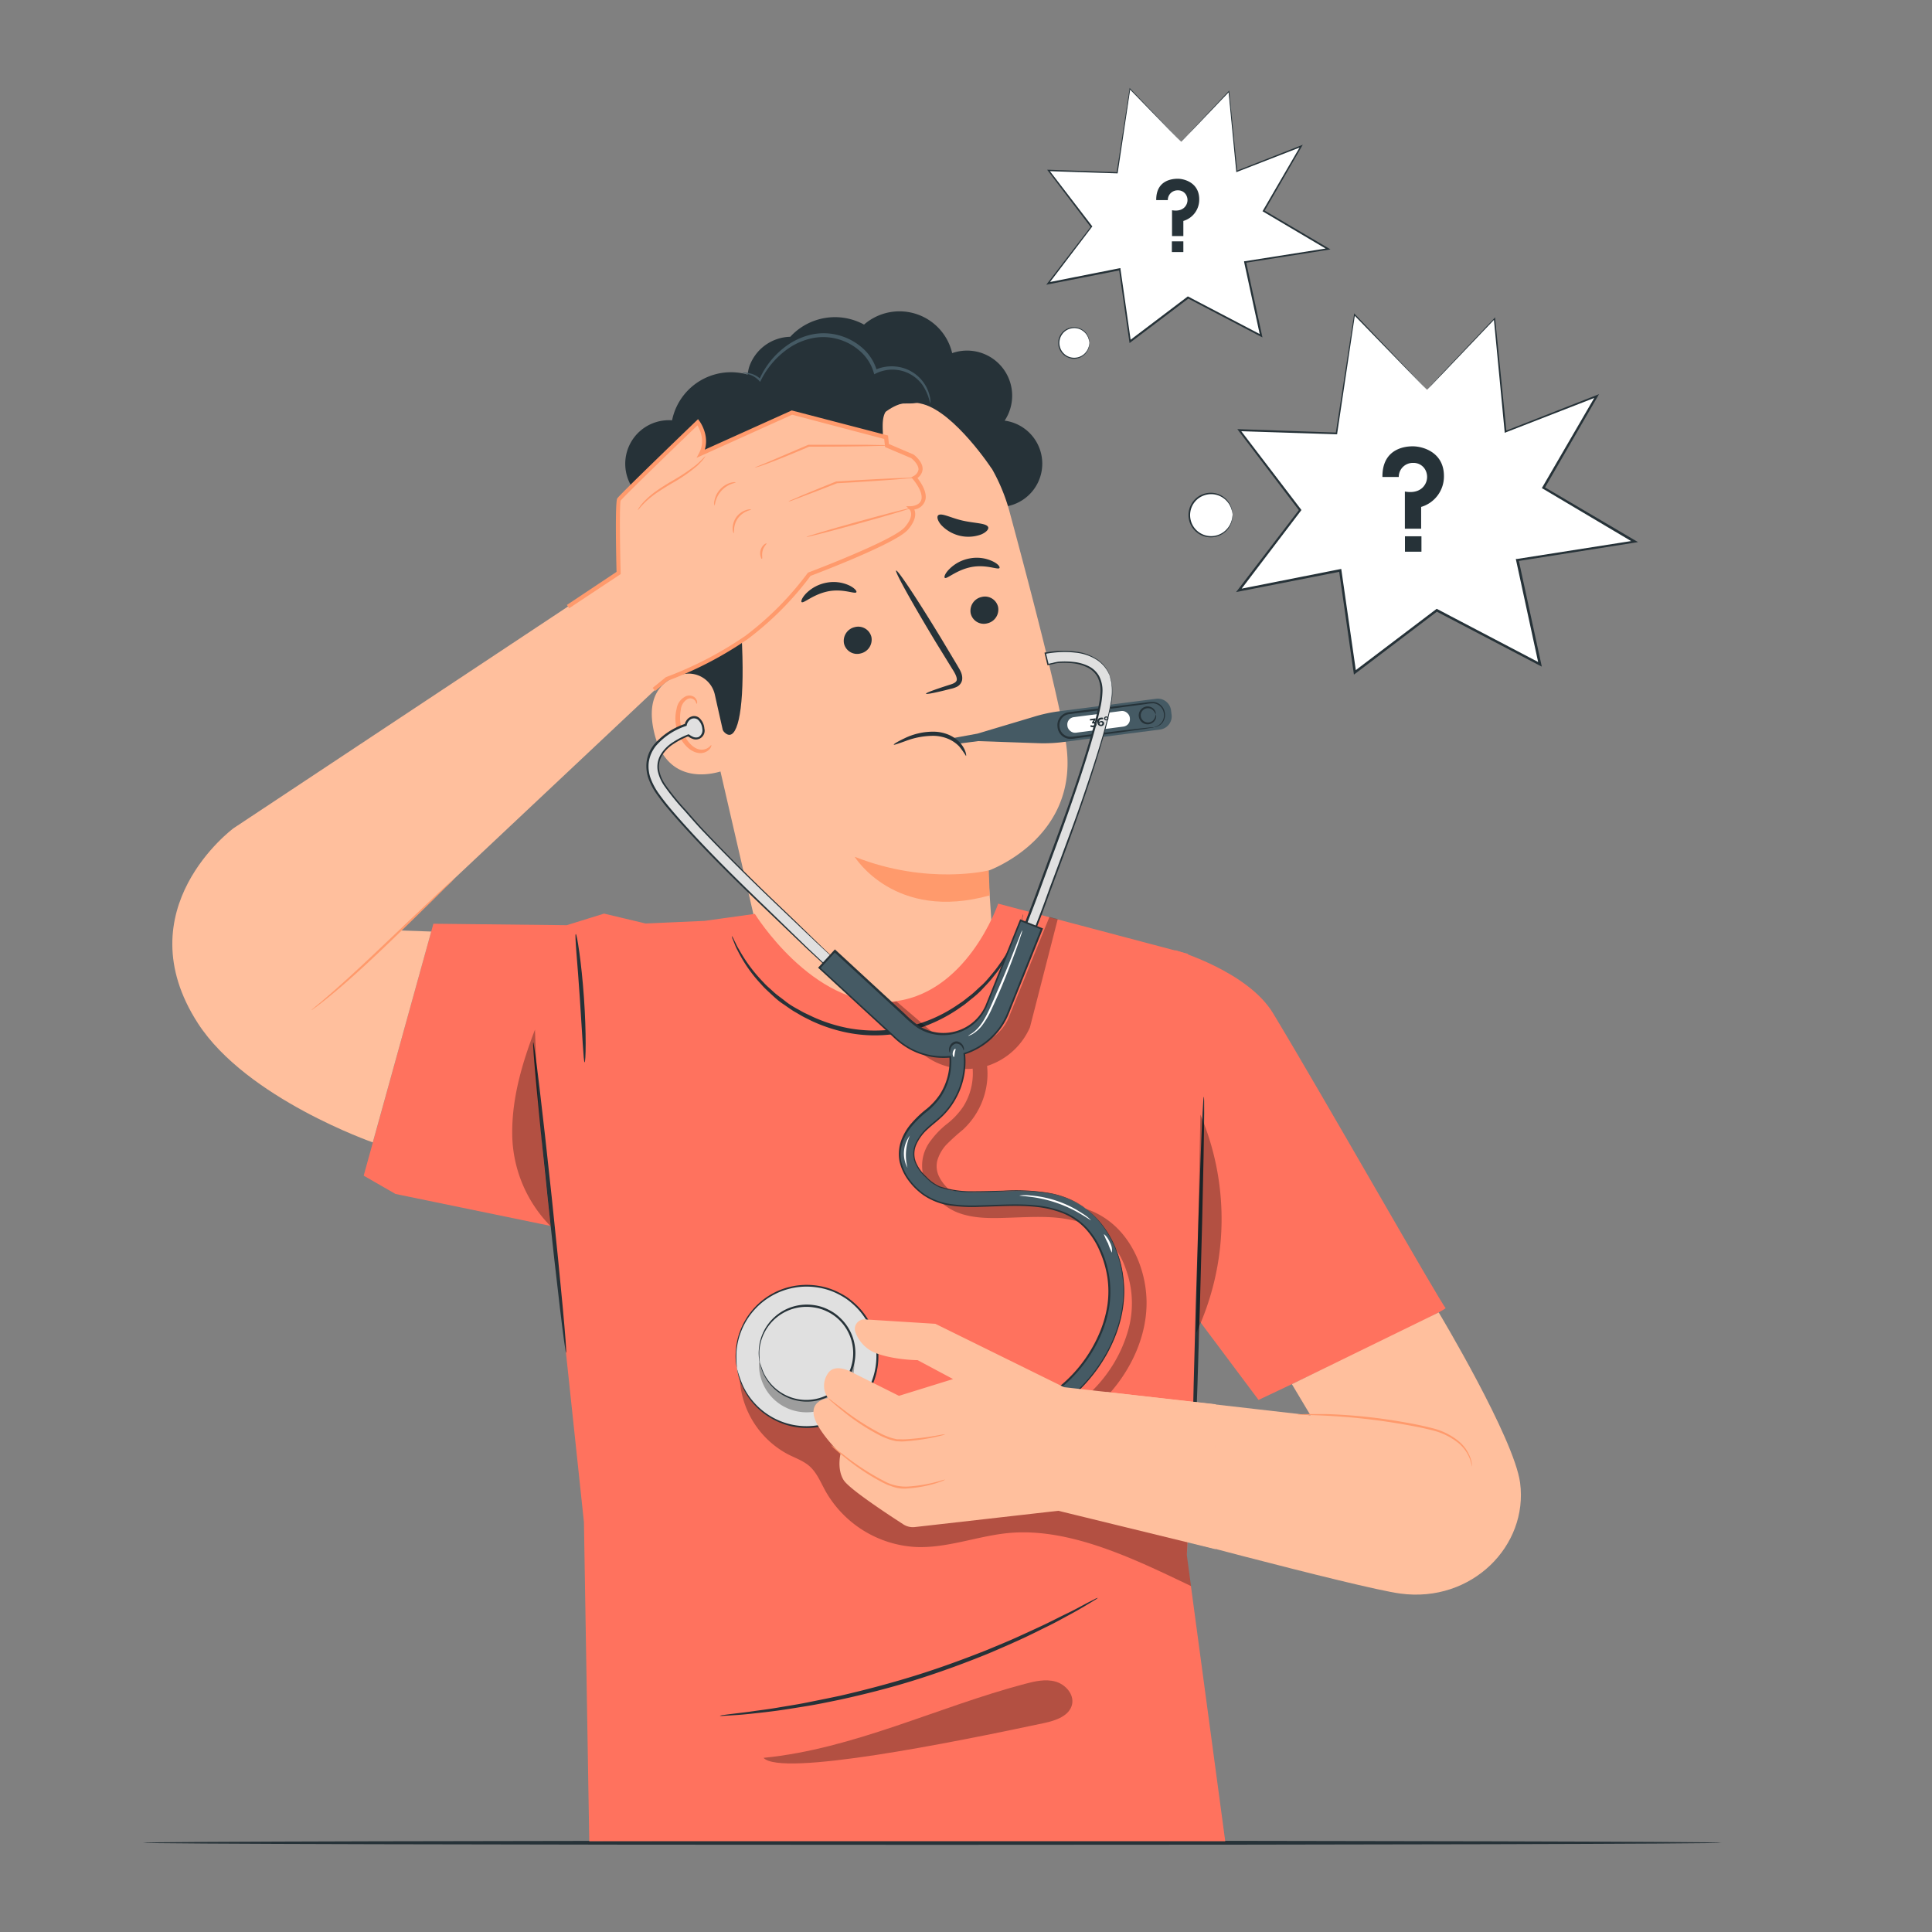 <svg xmlns="http://www.w3.org/2000/svg" viewBox="0 0 500 500"><rect x="0" y="0" width="500" height="500" fill="#808080" stroke="none"/><g id="freepik--Table--inject-5"><path d="M445.51,476.9c0,.3-91.47.54-204.27.54S37,477.2,37,476.9s91.44-.53,204.28-.53S445.51,476.61,445.51,476.9Z" style="fill:#263238"></path></g><g id="freepik--speech-bubbles--inject-5"><polygon points="369.32 100.86 350.54 81.42 345.87 112.17 320.71 111.32 336.46 132 320.62 152.78 346.85 147.61 350.64 174.01 371.85 157.94 398.59 171.94 392.74 144.93 423.08 140.15 399.48 126.22 413.24 102.49 389.65 111.71 386.79 82.45 369.32 100.86" style="fill:#fff"></polygon><path d="M369.32,100.86s.39-.38,1.15-1.17,1.91-2,3.39-3.52l13-13.62-.26-.09c.76,8,1.71,17.84,2.8,29.28l0,.28.26-.11,23.6-9.18-.31-.36-13.78,23.71-.14.24.24.14,23.59,14,.1-.56-30.34,4.76-.33,0,.07.33c1.86,8.61,3.83,17.73,5.85,27l.46-.35-23.16-12.14L372,157.65l-.18-.09-.17.12-21.2,16.07.51.21q-1.95-13.5-3.8-26.39l-.05-.33-.32.06-26.23,5.19.3.48q8.22-10.83,15.82-20.8l.13-.18-.13-.17-15.76-20.65-.21.41,25.15.81h.2l0-.19c1.81-12.12,3.35-22.42,4.6-30.77l-.26.08L364.49,96l3.61,3.68,1.22,1.22s-.41-.45-1.22-1.3l-3.58-3.76L350.65,81.31l-.22-.23,0,.31c-1.29,8.35-2.87,18.65-4.74,30.75l.23-.19-25.16-.88-.54,0,.33.43,15.72,20.69v-.35L320.38,152.6l-.49.63.78-.15,26.24-5.16-.37-.26,3.78,26.39.08.54.44-.33L372,158.2l-.34,0,3.57,1.87,23.17,12.13.62.32-.15-.68c-2-9.29-4-18.4-5.86-27l-.26.38,30.34-4.79.83-.14-.73-.42L399.62,126l.1.38,13.74-23.74.36-.63-.67.27-23.57,9.25.29.18c-1.15-11.42-2.14-21.31-2.93-29.26l0-.33-.22.24L373.82,96l-3.36,3.59C369.71,100.42,369.32,100.86,369.32,100.86Z" style="fill:#263238"></path><path d="M319,133.32a5.61,5.61,0,1,1-5.6-5.61A5.6,5.6,0,0,1,319,133.32Z" style="fill:#fff"></path><path d="M319,133.32s0-.5-.25-1.35a5.54,5.54,0,0,0-2.05-3,5.61,5.61,0,0,0-2.3-1,5.52,5.52,0,0,0-2.85.26,5.36,5.36,0,0,0-2.51,1.89,5.43,5.43,0,0,0,2.51,8.29,5.45,5.45,0,0,0,5.15-.75,5.55,5.55,0,0,0,2.05-3c.23-.85.21-1.35.25-1.35s0,.12,0,.36a4.82,4.82,0,0,1-.13,1,5.61,5.61,0,0,1-2,3.18,5.74,5.74,0,0,1-5.46.87,5.74,5.74,0,0,1-2.7-2,5.77,5.77,0,0,1,0-6.86,5.74,5.74,0,0,1,2.7-2,5.82,5.82,0,0,1,3-.23,5.64,5.64,0,0,1,4.44,4.28,4.75,4.75,0,0,1,.13,1C319,133.19,319,133.32,319,133.32Z" style="fill:#263238"></path><path d="M357.77,123.44H362a3.62,3.62,0,0,1,3.72-3.64,3.44,3.44,0,0,1,3.34,2.2,3.84,3.84,0,0,1-.31,3.45c-.72,1.19-2.3,2.27-5.17,1.76v9.61h4.21v-5.63a8.22,8.22,0,0,0,5.9-8c0-6.23-5.58-7.68-8-7.68C363.92,115.48,357.69,115.92,357.77,123.44Z" style="fill:#263238"></path><rect x="363.6" y="138.79" width="4.27" height="3.99" style="fill:#263238"></rect><polygon points="305.7 36.68 292.43 22.94 289.13 44.67 271.35 44.07 282.48 58.68 271.28 73.37 289.82 69.72 292.5 88.37 307.49 77.02 326.39 86.92 322.25 67.82 343.69 64.44 327.01 54.6 336.74 37.83 320.07 44.35 318.04 23.67 305.7 36.68" style="fill:#fff"></polygon><path d="M305.7,36.68l.81-.83,2.4-2.48c2.11-2.22,5.22-5.46,9.21-9.63l-.18-.06c.54,5.61,1.21,12.61,2,20.69l0,.19.19-.07L336.8,38l-.22-.26c-3,5.18-6.28,10.82-9.74,16.76l-.1.17.17.1,16.67,9.86.08-.4L322.21,67.6l-.23,0,0,.23c1.32,6.08,2.71,12.52,4.13,19.09l.33-.25-16.37-8.57-2.53-1.33-.13-.06-.11.08-15,11.36.36.15c-.91-6.36-1.81-12.59-2.68-18.65l0-.23-.23,0-18.54,3.67.21.33q5.82-7.64,11.18-14.7l.1-.12-.1-.12L271.49,44l-.15.29,17.78.58h.14l0-.13c1.28-8.56,2.37-15.84,3.25-21.74l-.18.05,9.93,10.2,2.56,2.61.86.86-.86-.92-2.53-2.66c-2.24-2.33-5.53-5.77-9.8-10.24l-.16-.16,0,.22c-.91,5.9-2,13.18-3.35,21.73l.16-.13-17.77-.63H271l.23.3q5.22,6.89,11.11,14.62v-.24L271.11,73.24l-.34.45.55-.11,18.54-3.64-.26-.19,2.67,18.65.06.39.31-.24,15-11.35-.25,0,2.53,1.33,16.37,8.57.43.22-.1-.47c-1.42-6.57-2.82-13-4.14-19.1l-.19.27,21.45-3.38.58-.1-.51-.3-16.68-9.83.07.27c3.44-5.94,6.7-11.59,9.7-16.78l.26-.44-.48.19L320,44.21l.2.13c-.81-8.08-1.51-15.07-2.07-20.68l0-.24-.16.17-9.09,9.67c-1,1.11-1.83,2-2.37,2.53S305.7,36.68,305.7,36.68Z" style="fill:#263238"></path><path d="M281.93,88.79a4,4,0,1,1-4-4A4,4,0,0,1,281.93,88.79Z" style="fill:#fff"></path><path d="M281.93,88.79s0-.35-.18-1a3.92,3.92,0,0,0-1.45-2.11,3.8,3.8,0,0,0-1.62-.71,3.93,3.93,0,0,0-2,.18,3.72,3.72,0,0,0-1.77,1.34,3.82,3.82,0,0,0,0,4.52,3.82,3.82,0,0,0,3.79,1.51,3.79,3.79,0,0,0,1.62-.7,4,4,0,0,0,1.45-2.12c.16-.6.15-.95.18-.95a1,1,0,0,1,0,.25,2.75,2.75,0,0,1-.08.73A4,4,0,0,1,280.43,92a4,4,0,0,1-3.86.61,4.05,4.05,0,0,1-1.91-1.42,4.08,4.08,0,0,1,1.91-6.27,4.1,4.1,0,0,1,2.15-.16,4.15,4.15,0,0,1,1.71.78,4,4,0,0,1,1.43,2.25,2.72,2.72,0,0,1,.08.72A1,1,0,0,1,281.93,88.79Z" style="fill:#263238"></path><path d="M299.23,51.79h3a2.51,2.51,0,0,1,2.58-2.53,2.38,2.38,0,0,1,2.32,1.52,2.65,2.65,0,0,1-.21,2.4c-.5.83-1.6,1.58-3.6,1.23v6.68h2.93V57.18a5.73,5.73,0,0,0,4.11-5.59c0-4.33-3.89-5.33-5.55-5.33C303.5,46.26,299.17,46.56,299.23,51.79Z" style="fill:#263238"></path><rect x="303.28" y="62.46" width="2.97" height="2.77" style="fill:#263238"></rect></g><g id="freepik--Character--inject-5"><path d="M193.85,95.08a11.49,11.49,0,0,1,10.67-7.92A15.71,15.71,0,0,1,223.61,84a14,14,0,0,1,22.81,7.39A11.67,11.67,0,0,1,260,108.86a11.23,11.23,0,0,1-.66,22.33L198.3,107.6A11.49,11.49,0,0,1,193.85,95.08Z" style="fill:#263238"></path><path d="M261.27,132.43A47.63,47.63,0,0,0,206.6,98l-2.42.45c-25.86,6.38-34.89,31.9-27.8,57.58l19.94,86.35,5.62,10.28L244.25,272l13.24-20.08-1.79-26.55s24.41-8.57,20.06-33.75C273.66,179.41,267.29,154.72,261.27,132.43Z" style="fill:#ffbf9d"></path><path d="M255.9,225.26s-15.86,3.94-34.71-3.53c0,0,10.29,16.87,34.94,10Z" style="fill:#ff9a6c"></path><path d="M258.3,157.06a3.65,3.65,0,0,1-2.79,4.26,3.48,3.48,0,0,1-4.29-2.55,3.65,3.65,0,0,1,2.78-4.26A3.48,3.48,0,0,1,258.3,157.06Z" style="fill:#263238"></path><path d="M258.66,147c-.35.55-3.45-1-7.31-.24s-6.33,3.19-6.83,2.79c-.25-.17,0-1.1,1.12-2.22a9.91,9.91,0,0,1,5.36-2.82,9.65,9.65,0,0,1,5.93.77C258.29,145.93,258.84,146.7,258.66,147Z" style="fill:#263238"></path><path d="M225.52,164.85a3.65,3.65,0,0,1-2.79,4.26,3.48,3.48,0,0,1-4.3-2.55,3.65,3.65,0,0,1,2.78-4.26A3.5,3.5,0,0,1,225.52,164.85Z" style="fill:#263238"></path><path d="M221.62,153.27c-.36.55-3.45-1-7.31-.23s-6.33,3.19-6.84,2.79c-.24-.17.05-1.1,1.13-2.23a10,10,0,0,1,5.36-2.81,9.65,9.65,0,0,1,5.93.77C221.24,152.25,221.8,153,221.62,153.27Z" style="fill:#263238"></path><path d="M239.65,179.53c-.06-.22,2.27-1.08,6.06-2.29,1-.29,1.87-.66,1.91-1.36s-.51-1.74-1.2-2.8l-4.31-7c-6-9.94-10.6-18.18-10.19-18.42s5.61,7.62,11.65,17.56l4.19,7c.58,1.05,1.46,2.2,1.23,3.78a2.53,2.53,0,0,1-1.35,1.74,6.88,6.88,0,0,1-1.63.54C242.13,179.28,239.71,179.75,239.65,179.53Z" style="fill:#263238"></path><path d="M242.8,133.36c.86-.73,3.32.72,6.5,1.41s6,.61,6.44,1.65c.19.5-.42,1.29-1.77,1.88a9.62,9.62,0,0,1-10.42-2.47C242.6,134.7,242.42,133.73,242.8,133.36Z" style="fill:#263238"></path><path d="M256.71,121.36s-9.55-14.51-17.82-16.77c-10-2.74-12.09,8.07-21.3,7.25s-18.77-3.46-26.46,5c-8.42,9.22-2.86,13.57-1.4,24.83,5.94,45.66.05,60-6.25,39.12-.69-2.29-7.5-2.94-10.29-12.62-3.62-12.55-7-28-5.82-37.57,1-8.09,4.36-14.18,11.1-21.46C189.1,97.63,206,94.29,217.73,93.31S254.1,101.46,256.71,121.36Z" style="fill:#263238"></path><path d="M185,179.77a6.94,6.94,0,0,0-8.59-5.2c-4.6,1.31-9.32,4.94-7.21,14.57,3.73,17.08,20.11,9.8,20,9.31C189.14,198.11,186.59,186.91,185,179.77Z" style="fill:#ffbf9d"></path><path d="M184.07,192.83c-.09,0-.25.28-.71.62a3,3,0,0,1-2.21.53c-2-.27-4.09-2.8-4.85-5.86a10.14,10.14,0,0,1-.1-4.44,3.51,3.51,0,0,1,1.74-2.77,1.53,1.53,0,0,1,1.93.43c.34.43.3.79.4.8s.3-.37,0-1a1.87,1.87,0,0,0-.91-.92,2.25,2.25,0,0,0-1.74-.08,4.28,4.28,0,0,0-2.52,3.33,10.23,10.23,0,0,0,0,5c.86,3.42,3.32,6.25,5.95,6.43a3.25,3.25,0,0,0,2.62-1.05C184.13,193.25,184.13,192.85,184.07,192.83Z" style="fill:#ff9a6c"></path><path d="M179.12,146.43c2.51,1.11,5.16,2.24,7.9,2s5.52-2.35,5.48-5.1c0-1.23-.57-2.56.05-3.63.73-1.28,2.53-1.26,4-1.37a11.16,11.16,0,0,0,9.92-10c1.62,1.67,4.58,1,6.28-.57s2.56-3.86,3.75-5.87,3-4,5.35-4c1.3-.06,2.63.48,3.89.12,2.22-.61,2.83-3.46,2.75-5.76s-.29-5,1.39-6.54,4-1.23,6.12-1.31,4.72-1.06,4.87-3.19a4.13,4.13,0,0,0-1.34-3,11.33,11.33,0,0,0-13.92-1.77,15.34,15.34,0,0,0-28.25,2.22,15.56,15.56,0,0,0-23.43,10.12,11.28,11.28,0,0,0-9.51,18.46c-2.76,2.33-4.83,5.89-4.24,9.46s4.72,6.47,8,4.89a6.25,6.25,0,0,0,11.76,4.16" style="fill:#263238"></path><path d="M166.89,141.81c-.07,0,0,1.5,1.68,3.1a5.6,5.6,0,0,0,3.83,1.42A6.07,6.07,0,0,0,177,144l-.75,0a17.67,17.67,0,0,0,4.23,3.65A10,10,0,0,0,184,149a6.78,6.78,0,0,0,3.52-.31A6.92,6.92,0,0,0,192,145a10.09,10.09,0,0,0,.72-3.83,3.33,3.33,0,0,0-.12-1.41c-.08,0-.14.49-.27,1.38a11.39,11.39,0,0,1-1,3.56c-1.17,2.77-6.24,5-10.28,2.16a18,18,0,0,1-4-3.41l-.4-.45-.35.48a5.26,5.26,0,0,1-3.9,2.08,5.12,5.12,0,0,1-3.41-1.06A8.4,8.4,0,0,1,166.89,141.81Z" style="fill:#455a64"></path><path d="M192.07,96.55c0,.06.47,0,1.3.22a6,6,0,0,1,3.09,1.77l.26.29.18-.36A21.88,21.88,0,0,1,204,90.2a17,17,0,0,1,6.49-2.73,14.19,14.19,0,0,1,7.66.72,14.43,14.43,0,0,1,5.09,3.31,11.69,11.69,0,0,1,2.85,4.82l.16.54.49-.24a9.79,9.79,0,0,1,7.3-.46,9.68,9.68,0,0,1,4.69,3.46,13.15,13.15,0,0,1,2,4.89,3.62,3.62,0,0,0,0-1.44,10,10,0,0,0-6.39-7.64,10.5,10.5,0,0,0-8,.35l.65.3a12.65,12.65,0,0,0-3-5.27,15.22,15.22,0,0,0-5.44-3.56,15,15,0,0,0-8.2-.74,17.51,17.51,0,0,0-6.81,3,21.26,21.26,0,0,0-7.05,8.76l.44-.07a5.94,5.94,0,0,0-3.43-1.68A2.61,2.61,0,0,0,192.07,96.55Z" style="fill:#455a64"></path><path d="M303.2,184.91h0l-.14-1.07h0a3.44,3.44,0,0,0-3.85-3l-25.72,3.32a39.66,39.66,0,0,0-6.13,1.4l-14.43,4.31L246.7,191l1.53,1.44,4.94-.64,15.05.52a40.35,40.35,0,0,0,6.28-.2l25.73-3.32A3.44,3.44,0,0,0,303.2,184.91Z" style="fill:#455a64"></path><path d="M298.66,188.19a4.58,4.58,0,0,1,.6-.2,3.22,3.22,0,0,0,1.39-1.07,3.15,3.15,0,0,0,.48-2.65,3,3,0,0,0-2.54-2.25,10.65,10.65,0,0,0-2.16.2l-2.39.32-5.28.71-12.1,1.58a2.84,2.84,0,0,0-2.24,1.68,3.18,3.18,0,0,0,.17,2.76,2.89,2.89,0,0,0,2.24,1.41,7.56,7.56,0,0,0,1.39-.11l1.42-.18,9.89-1.22,6.67-.77,1.82-.18a2.6,2.6,0,0,1,.64,0,3.14,3.14,0,0,1-.63.13l-1.8.29-6.66.94-9.87,1.33-1.41.19a7.93,7.93,0,0,1-1.5.12,3.39,3.39,0,0,1-2.66-1.66,3.56,3.56,0,0,1-.46-1.57,3.31,3.31,0,0,1,.26-1.67,3.4,3.4,0,0,1,2.66-2l12.11-1.54,5.28-.65,2.4-.29a10.76,10.76,0,0,1,2.26-.17,3.27,3.27,0,0,1,2.78,2.57,3.37,3.37,0,0,1-.6,2.84,3.14,3.14,0,0,1-1.53,1A1.9,1.9,0,0,1,298.66,188.19Z" style="fill:#263238"></path><rect x="276.19" y="184.76" width="16.29" height="4.07" rx="1.92" transform="translate(-21.55 37.88) rotate(-7.34)" style="fill:#fff"></rect><path d="M299.07,184.88A2.82,2.82,0,0,0,298,183.5a2,2,0,0,0-1.79,0,1.84,1.84,0,0,0,.44,3.42,1.92,1.92,0,0,0,1.73-.44,2.84,2.84,0,0,0,.74-1.61s.11.17.1.52a2,2,0,0,1-.57,1.36,2.28,2.28,0,0,1-2.1.66,2.32,2.32,0,0,1-.56-4.35,2.26,2.26,0,0,1,2.2.1,2.08,2.08,0,0,1,.9,1.17C299.13,184.68,299.1,184.87,299.07,184.88Z" style="fill:#263238"></path><path d="M250,195.65a22.23,22.23,0,0,0-1.79-2.51,8.81,8.81,0,0,0-2.67-1.86,10.29,10.29,0,0,0-3.89-.85,20.29,20.29,0,0,0-7.29,1.35c-1.84.65-3,1.08-3.05.93s1-.79,2.76-1.63a16.89,16.89,0,0,1,7.62-1.72,10.14,10.14,0,0,1,4.27,1,8.54,8.54,0,0,1,2.82,2.24C250.07,194.28,250.12,195.65,250,195.65Z" style="fill:#263238"></path><path d="M112.16,239.06l34.51.38,9.66-3L167.09,239l15.26-.68,13-1.81s14.88,24.08,34.84,22.76,28.14-25.41,28.14-25.41l49.11,13,4.5,69.88-4.79,85.82,9.94,73.94-164.59,0-1.38-82.58L143,317.37,102.36,309l-8.24-4.74Z" style="fill:#FF725E"></path><path d="M264.75,236.56a3.54,3.54,0,0,1-.16,1l-.28,1.21a11.5,11.5,0,0,1-.46,1.63,36.84,36.84,0,0,1-4.77,9.7c-.6,1-1.4,1.88-2.16,2.88s-1.69,1.92-2.6,2.91-2,1.94-3.11,2.8c-.56.45-1.12.93-1.71,1.37l-1.85,1.28a40.23,40.23,0,0,1-8.49,4.3A36.29,36.29,0,0,1,219,267.19a40.7,40.7,0,0,1-9-3l-2-1c-.65-.35-1.27-.73-1.89-1.09-1.27-.68-2.37-1.56-3.5-2.3s-2.09-1.63-3-2.48-1.82-1.65-2.56-2.53a36.51,36.51,0,0,1-6.18-8.86,12.54,12.54,0,0,1-.71-1.54l-.46-1.16a3.36,3.36,0,0,1-.31-1,3.62,3.62,0,0,1,.51.89l.55,1.1a12.94,12.94,0,0,0,.79,1.48,39.67,39.67,0,0,0,6.36,8.54c.74.85,1.67,1.59,2.56,2.43s2,1.57,3,2.38,2.2,1.55,3.45,2.21c.61.34,1.22.71,1.86,1l2,.95a40.47,40.47,0,0,0,8.84,2.83,37.88,37.88,0,0,0,28-5.64l1.82-1.23c.58-.43,1.13-.89,1.69-1.32,1.13-.83,2.08-1.83,3.07-2.7s1.81-1.86,2.6-2.81a35,35,0,0,0,2.16-2.79,39.43,39.43,0,0,0,5-9.39,14.77,14.77,0,0,0,.56-1.59c.14-.45.26-.85.37-1.18A4.12,4.12,0,0,1,264.75,236.56Z" style="fill:#263238"></path><path d="M304.18,245.91s18.72,5.43,25.3,16.33c13.24,21.94,43.8,75.83,44.64,76.25,1,.52-48.41,23.81-48.41,23.81l-21.53-28.78Z" style="fill:#FF725E"></path><path d="M311.55,283.81c.3,0-.15,24-1,53.57s-1.77,53.57-2.07,53.56.15-24,1-53.59S311.25,283.8,311.55,283.81Z" style="fill:#263238"></path><g style="opacity:0.3"><path d="M191.56,352.94A23.58,23.58,0,0,0,204,376.41c1.86.94,3.9,1.65,5.46,3,1.93,1.7,2.91,4.18,4.15,6.43a28.64,28.64,0,0,0,23.61,14.53c7.8.28,15.33-2.67,23.07-3.55,16.13-1.82,33.29,6.66,47.94,13.65l-1.08-8,.35-7.77-47.13-24.34-40.07-9.93Z"></path></g><g style="opacity:0.3"><path d="M286.69,315.76c-9.92-7.21-22.64-3.19-33.85-4.52l-.52-.07-.85-.16a17.59,17.59,0,0,1-1.73-.45l-.75-.28h0l-.35-.17a11.46,11.46,0,0,1-1.43-.85l0,0-.18-.14c-.27-.23-.55-.45-.81-.69a16,16,0,0,1-1.38-1.35,10.4,10.4,0,0,1-1.86-2.7,6,6,0,0,1-.38-4.11,10.31,10.31,0,0,1,2.29-4,55.74,55.74,0,0,1,4.34-3.93,19.83,19.83,0,0,0,6.22-12.38,18.64,18.64,0,0,0,0-4.09,18.11,18.11,0,0,0,11.1-10l7.19-28-2.15-.57L261,263.5a12.09,12.09,0,0,1-19.26,4L232,259.18l-6.85,1.1,12.59,11.6a17.93,17.93,0,0,0,12.2,4.76h.33c.48,0,1,0,1.45-.09a16.12,16.12,0,0,1-2.45,9.86,19.31,19.31,0,0,1-4.35,4.58,22.62,22.62,0,0,0-4,4.15,10.56,10.56,0,0,0-1.63,10.2,15.93,15.93,0,0,0,7.87,8.18c4.79,2.13,10.36,1.74,15.48,1.57,5.82-.2,11.45-.47,16.81,1.21a17.43,17.43,0,0,1,6.76,3.88,21,21,0,0,1,5.18,8.34,25.64,25.64,0,0,1,.78,15,35.18,35.18,0,0,1-5.87,12.22c-9.49,12.9-27,17.9-42,13-4-1.3-7.79-3.11-11.63-4.71l-13.91-5.8-.88-.37a1.87,1.87,0,0,0-2.28,1.3,1.89,1.89,0,0,0,1.29,2.28q11.7,4.88,23.39,9.75A42,42,0,0,0,285,362.85c6.76-6.5,11.6-15.79,11.73-25.28C296.83,329.46,293.38,320.62,286.69,315.76Z"></path></g><path d="M138,269.73c.29,0,2.44,17.94,4.79,40.14s4,40.22,3.72,40.25-2.44-17.94-4.79-40.14S137.69,269.76,138,269.73Z" style="fill:#263238"></path><path d="M151.3,274.94c-.15,0-.3-1.86-.49-4.86s-.46-7.22-.75-11.74-.64-8.62-.88-11.73-.33-4.87-.17-4.89.51,1.81.93,4.81.87,7.14,1.19,11.73.44,8.77.44,11.79S151.45,274.94,151.3,274.94Z" style="fill:#263238"></path><path d="M284.13,413.52a4.38,4.38,0,0,1-.87.61c-.58.36-1.45.89-2.58,1.56s-2.51,1.47-4.15,2.35-3.48,1.92-5.59,2.94-4.39,2.2-6.9,3.34-5.2,2.32-8.05,3.53c-5.73,2.35-12.12,4.72-18.94,6.87s-13.45,3.79-19.5,5.12c-3,.62-5.91,1.23-8.63,1.67s-5.25.86-7.57,1.18-4.43.55-6.28.75-3.44.35-4.75.43-2.32.15-3,.18a4,4,0,0,1-1.05,0,3.71,3.71,0,0,1,1-.21c.68-.1,1.68-.23,3-.39s2.89-.33,4.72-.6,3.94-.51,6.24-.91,4.83-.77,7.52-1.31,5.56-1.11,8.58-1.75c6-1.38,12.58-3.08,19.39-5.19s13.16-4.47,18.89-6.75c2.84-1.19,5.56-2.29,8.06-3.44s4.82-2.19,6.92-3.2,4-2,5.65-2.79,3.08-1.57,4.23-2.19,2.06-1.07,2.68-1.38A3.72,3.72,0,0,1,284.13,413.52Z" style="fill:#263238"></path><g style="opacity:0.3"><path d="M138.45,266.47c-3.26,8.5-5.89,17.39-5.89,26.49a34.4,34.4,0,0,0,10,24.44C140.54,300.59,139,283.4,138.45,266.47Z"></path></g><g style="opacity:0.3"><path d="M309.56,345a69.38,69.38,0,0,0,1.1-56.54Z"></path></g><g style="opacity:0.3"><path d="M273.15,435.19c-2.58-.72-5.33-.09-7.92.6-22.68,6-44.26,16.83-67.63,19.14,4.55,4.95,48.78-3.93,72.6-9,3-.64,6.62-1.85,7.26-4.88C278,438.46,275.74,435.91,273.15,435.19Z"></path></g><path d="M161,147.68,60.43,214.35s-28.34,20.91-9.19,50.51c12.57,19.42,45.24,30.79,45.24,30.79l15.12-54.57-8.28-.28,69.18-65.07Z" style="fill:#ffbf9d"></path><path d="M147,157l13.11-8.68s-.45-18.1.11-19,20.4-20,20.4-20,3,4,.83,8.12l23.52-10.62,24.4,6.35.22,2.14,6.54,2.78s4.44,3.22.57,5.56c0,0,2.66,3,2.38,5.37s-3.3,2.49-3.3,2.49,1.91,1.75-1.18,5.31-25.12,11.85-25.12,11.85A80.3,80.3,0,0,1,193.2,165a94.09,94.09,0,0,1-20.7,10.75l-3.26,2.69" style="fill:#ffbf9d"></path><path d="M169.57,178.81l-.66-.79,3.42-2.77a94.48,94.48,0,0,0,20.57-10.69A80.31,80.31,0,0,0,209,148.33l.09-.12.14-.06c.22-.08,22-8.29,24.92-11.71,2.69-3.09,1.28-4.53,1.22-4.59l-.86-.84,1.2,0c.1,0,2.57-.11,2.79-2,.26-2.14-2.22-4.94-2.24-5l-.41-.46.53-.32a2.32,2.32,0,0,0,1.33-1.75c0-1.2-1.31-2.48-1.89-2.91l-6.77-2.88-.22-2.09L205,107.33l-24.73,11.16.7-1.33c1.57-3,.2-5.93-.47-7.07-7.86,7.56-19.33,18.69-19.87,19.47-.32.91-.19,12,0,18.74v.28l-13.34,8.84-.57-.86L159.56,148c-.14-5.64-.37-18.09.18-19s17.17-16.92,20.49-20.11l.42-.41.35.47c.12.16,2.61,3.56,1.4,7.42l22.5-10.15,24.92,6.49.22,2.19,6.37,2.72c.1.07,2.44,1.79,2.36,3.82a3,3,0,0,1-1.34,2.26c.76,1,2.37,3.27,2.13,5.32a3.44,3.44,0,0,1-2.94,2.84c.4.93.55,2.69-1.66,5.24-3,3.49-23.1,11.15-25.19,11.94A81,81,0,0,1,193.5,165.4a95.32,95.32,0,0,1-20.74,10.79Z" style="fill:#ff9a6c"></path><path d="M182.55,118.08s-.15.29-.5.74a7,7,0,0,1-.68.79c-.29.29-.6.64-1,1a40.67,40.67,0,0,1-6.57,4.52c-1.33.8-2.58,1.57-3.69,2.32a24.79,24.79,0,0,0-2.78,2.19c-1.48,1.36-2.18,2.41-2.27,2.35a2.92,2.92,0,0,1,.45-.77,6.07,6.07,0,0,1,.63-.83,10.29,10.29,0,0,1,.93-1,21.75,21.75,0,0,1,2.76-2.31c1.11-.78,2.36-1.58,3.7-2.38a51.84,51.84,0,0,0,6.59-4.35C181.69,119,182.47,118,182.55,118.08Z" style="fill:#ff9a6c"></path><path d="M229.56,115.27a6.17,6.17,0,0,1-1.39.11l-3.78.1c-3.19.06-7.6.11-12.47.12h-2.65l.11,0c-7.81,3.36-13.92,5.65-14,5.34,0,0,.38-.13,1.07-.41l2.92-1.21,9.82-4.21.05,0h2.7c4.87,0,9.28,0,12.47,0l3.78.07A6.79,6.79,0,0,1,229.56,115.27Z" style="fill:#ff9a6c"></path><path d="M236.67,123.61a5.77,5.77,0,0,1-1.31.18l-3.59.3c-3,.23-7.22.51-11.85.79l-3.4.19h.08c-3.56,1.4-6.68,2.6-8.92,3.44l-2.64,1a4.72,4.72,0,0,1-1,.29,4.39,4.39,0,0,1,.91-.46l2.58-1.12c2.21-.92,5.31-2.19,8.86-3.61l0,0h0l3.4-.21c4.63-.28,8.82-.5,11.86-.63l3.6-.13A5.65,5.65,0,0,1,236.67,123.61Z" style="fill:#ff9a6c"></path><path d="M235.75,131.47c0,.15-6,1.95-13.46,4s-13.58,3.64-13.61,3.5,6-1.94,13.46-4S235.71,131.33,235.75,131.47Z" style="fill:#ff9a6c"></path><path d="M190.39,124.85c0,.09-.48.16-1.21.44a6.79,6.79,0,0,0-2.46,1.7,6.86,6.86,0,0,0-1.48,2.6c-.22.74-.24,1.24-.33,1.24a2.23,2.23,0,0,1,0-1.33,6,6,0,0,1,4.19-4.57C189.87,124.72,190.39,124.79,190.39,124.85Z" style="fill:#ff9a6c"></path><path d="M194.38,131.86c0,.09-.46.17-1.15.47a5.61,5.61,0,0,0-2.24,1.78,5.5,5.5,0,0,0-1,2.68,8.76,8.76,0,0,1-.1,1.24c-.06,0-.27-.45-.28-1.26a5,5,0,0,1,1-3A5,5,0,0,1,193.1,132C193.88,131.74,194.38,131.8,194.38,131.86Z" style="fill:#ff9a6c"></path><path d="M198.38,140.65c.09.12-.7.73-1,1.84s0,2-.17,2.1-.24-.17-.36-.59a2.93,2.93,0,0,1,0-1.66,3,3,0,0,1,.9-1.41C198.08,140.66,198.35,140.59,198.38,140.65Z" style="fill:#ff9a6c"></path><path d="M117.43,227.54a2.32,2.32,0,0,1-.34.39l-1,1c-1,.95-2.26,2.22-3.82,3.77-3.24,3.17-7.7,7.57-12.71,12.35s-9.66,9-13.16,11.88c-1.73,1.46-3.18,2.6-4.19,3.36l-1.18.86a1.87,1.87,0,0,1-.44.28s.12-.14.37-.36l1.12-.94c1-.81,2.38-2,4.08-3.48,3.42-3,8-7.22,13-12L112,232.47c1.65-1.56,3-2.81,3.94-3.65l1.1-1A1.55,1.55,0,0,1,117.43,227.54Z" style="fill:#ff9a6c"></path><path d="M287.11,174.7c-2.33-5.84-9.46-6.72-14.95-5.94l-1.7.23.71,2.93s2.15-.52,2.52-.55a21.9,21.9,0,0,1,3.53,0c2.47.21,5.41,1.1,6.8,3.32a8.26,8.26,0,0,1,1,4.93c0,.2,0,.39-.05.59s0,.2,0,.31v.09c-.08.53-.16,1-.26,1.56-.53,2.78-1.28,5.51-2.06,8.22-2.13,7.38-4.64,14.65-7.2,21.89s-5.14,14.17-7.82,21.21q-1.4,3.66-2.81,7.31c-.46,1.18-1,2.35-1.39,3.56a1.11,1.11,0,0,1-.07.16,1.39,1.39,0,0,0,2.69.74c1.23-3.12,2.43-6.25,3.63-9.38q4-10.56,7.86-21.21c2.69-7.52,5.31-15.08,7.56-22.74.83-2.83,1.63-5.67,2.2-8.57S288.22,177.48,287.11,174.7Z" style="fill:#e0e0e0"></path><path d="M287.11,174.7a6.7,6.7,0,0,1,.57,1.83,15.61,15.61,0,0,1-.08,5.49c-.76,4.72-2.73,11.35-5.35,19.46-1.32,4.05-2.85,8.46-4.53,13.18s-3.59,9.73-5.54,15c-1,2.64-1.94,5.36-3,8.11L267.55,242c-.27.7-.54,1.41-.82,2.12l-.41,1.06a2.22,2.22,0,0,1-.69,1.06,1.5,1.5,0,0,1-1.29.33,1.72,1.72,0,0,1-1.09-.76,1.46,1.46,0,0,1-.19-1.35l.42-1.07,1.71-4.41c1.13-3,2.3-5.94,3.4-9,2.51-6.83,5-13.46,7.3-19.86s4.35-12.57,6.09-18.44c.86-2.94,1.68-5.79,2.26-8.59a23,23,0,0,0,.57-4.12,7.73,7.73,0,0,0-.8-3.81,5.86,5.86,0,0,0-2.71-2.48,11,11,0,0,0-3.46-1,20,20,0,0,0-3.44-.12,6.76,6.76,0,0,0-1.63.24l-1.56.34-.17,0,0-.17c-.26-1.08-.48-2-.7-2.93l0-.17.17,0a26.29,26.29,0,0,1,8.09-.22,12.56,12.56,0,0,1,5.58,2.14,9,9,0,0,1,2.49,2.78,10.67,10.67,0,0,1,.52,1.17,1.64,1.64,0,0,1-.16-.28c-.1-.19-.23-.49-.44-.85a9.13,9.13,0,0,0-2.51-2.68,12.51,12.51,0,0,0-5.52-2,26.16,26.16,0,0,0-8,.29l.13-.2.71,2.93-.2-.12,1.59-.36a7.66,7.66,0,0,1,1.66-.26,20.82,20.82,0,0,1,3.51.11,11.51,11.51,0,0,1,3.59,1,6.34,6.34,0,0,1,2.9,2.65,8.12,8.12,0,0,1,.87,4,22.62,22.62,0,0,1-.56,4.22c-.58,2.81-1.39,5.68-2.25,8.62-1.72,5.89-3.8,12.07-6.06,18.49s-4.78,13-7.28,19.87c-1.11,3.06-2.27,6-3.41,9l-1.7,4.38-.43,1.1a.9.9,0,0,0,.13.86,1.08,1.08,0,0,0,1.61.31,1.72,1.72,0,0,0,.53-.84l.41-1.07c.28-.7.55-1.41.82-2.11.55-1.4,1.09-2.79,1.62-4.16,1.08-2.75,2.05-5.46,3-8.1,2-5.28,3.83-10.29,5.58-15s3.24-9.11,4.59-13.15c2.67-8.08,4.68-14.69,5.5-19.38a15.78,15.78,0,0,0,.18-5.43A15,15,0,0,0,287.11,174.7Z" style="fill:#263238"></path><path d="M219.28,251.29c-2.32-2.13-4.63-4.29-6.93-6.45q-7.84-7.4-15.57-14.93c-5.58-5.46-11.12-11-16.42-16.72-2.08-2.26-4.13-4.54-6.06-6.93l-.6-.75-.12-.15-.28-.38c-.32-.42-.62-.84-.92-1.27a12.43,12.43,0,0,1-1.76-3.39c-1-3.09.5-5.65,2.85-7.44a19.2,19.2,0,0,1,3.7-2.15l.33-.14.3-.12.38-.15a3.74,3.74,0,0,0,.8.51,2.29,2.29,0,0,0,2.07,0,2.1,2.1,0,0,0,.95-1.44,3.73,3.73,0,0,0-.16-1.75,2.77,2.77,0,0,0-1.8-2,2.11,2.11,0,0,0-2,.81,2.9,2.9,0,0,0-.53,1.12c-4.26,1.52-8.84,4.52-9.76,9-.67,3.29.73,6.38,2.6,9a80.87,80.87,0,0,0,5.31,6.5c5.14,5.81,10.62,11.32,16.13,16.77s11,10.77,16.65,16.07c2.91,2.75,5.79,5.57,8.8,8.22l.13.12C218.63,254.47,220.6,252.51,219.28,251.29Z" style="fill:#e0e0e0"></path><path d="M219.28,251.29l.09.09a.94.94,0,0,1,.23.29,1.25,1.25,0,0,1-.13,1.39,1.58,1.58,0,0,1-.89.6,1.4,1.4,0,0,1-1.25-.29c-.7-.61-1.47-1.34-2.35-2.15l-6.41-5.93-8.36-8C194,231.36,186.6,224.34,178.85,216c-1.93-2.08-3.89-4.24-5.81-6.52-1-1.14-1.9-2.32-2.79-3.56a17.27,17.27,0,0,1-2.28-4.05,9.8,9.8,0,0,1-.63-4.72,9.23,9.23,0,0,1,.65-2.35,10.1,10.1,0,0,1,1.26-2.09,18.05,18.05,0,0,1,8.12-5.4l-.17.19a3,3,0,0,1,.7-1.37,2.52,2.52,0,0,1,1.44-.79,2.08,2.08,0,0,1,1.6.43,4.06,4.06,0,0,1,1.35,2.77,2.27,2.27,0,0,1-3,2.69,5,5,0,0,1-1.31-.72l.26,0a19.62,19.62,0,0,0-3.9,2,9.32,9.32,0,0,0-3,3,5.64,5.64,0,0,0-.71,4,10.06,10.06,0,0,0,1.68,3.73,60.43,60.43,0,0,0,5.15,6.33c1.75,2,3.45,4,5.21,5.82,7,7.38,13.48,13.75,19,19s9.82,9.54,12.89,12.41l3.5,3.32.9.88a2.28,2.28,0,0,1,.29.3A2.85,2.85,0,0,1,219,251l-.93-.83-3.56-3.26c-3.12-2.83-7.5-7.07-13-12.3s-12-11.55-19.06-18.93c-1.77-1.82-3.49-3.8-5.25-5.82a60.85,60.85,0,0,1-5.2-6.36,10.65,10.65,0,0,1-1.76-3.92,6.18,6.18,0,0,1,.76-4.32,9.87,9.87,0,0,1,3.14-3.16,20.21,20.21,0,0,1,4-2.05l.11,0,.15.08a4.85,4.85,0,0,0,1.13.63,2,2,0,0,0,1.23,0,2,2,0,0,0,1-2.12,3.6,3.6,0,0,0-1.15-2.4,1.7,1.7,0,0,0-2.32.3,2.62,2.62,0,0,0-.57,1.14l0,.14-.13.05a17.54,17.54,0,0,0-7.88,5.21,10.13,10.13,0,0,0-1.2,2,9.33,9.33,0,0,0-.61,2.2,9.18,9.18,0,0,0,.6,4.46,17.32,17.32,0,0,0,2.21,3.94c.88,1.22,1.81,2.4,2.76,3.53,1.91,2.27,3.86,4.43,5.78,6.52,7.71,8.32,15.12,15.36,21.27,21.33l8.29,8.06,6.35,6,2.31,2.18a1.25,1.25,0,0,0,1.12.28,1.51,1.51,0,0,0,.84-.54,1.19,1.19,0,0,0,.16-1.3A4.69,4.69,0,0,0,219.28,251.29Z" style="fill:#263238"></path><path d="M280.82,312.68c-9.92-7.21-22.64-3.19-33.85-4.52l-.52-.07-.85-.16a17.59,17.59,0,0,1-1.73-.45l-.75-.28h0l-.35-.17a10.36,10.36,0,0,1-1.43-.85l0,0-.18-.14c-.27-.23-.55-.45-.81-.68A17.71,17.71,0,0,1,238.9,304a10.4,10.4,0,0,1-1.86-2.7,6,6,0,0,1-.38-4.11,10.38,10.38,0,0,1,2.29-4,55.74,55.74,0,0,1,4.34-3.93,19.83,19.83,0,0,0,6.22-12.38,18.64,18.64,0,0,0,0-4.09,18.11,18.11,0,0,0,11.1-10l9-22.34-5.51-2.21-8.9,22.2a12.09,12.09,0,0,1-19.26,4L216,246.1l-4,4.37,19.89,18.33a17.93,17.93,0,0,0,12.2,4.76h.33c.49,0,1,0,1.45-.09a16.12,16.12,0,0,1-2.45,9.86,19.31,19.31,0,0,1-4.35,4.58,22.62,22.62,0,0,0-4,4.15,10.56,10.56,0,0,0-1.63,10.2,15.93,15.93,0,0,0,7.87,8.18c4.79,2.13,10.36,1.74,15.48,1.57,5.82-.2,11.45-.47,16.81,1.21a17.55,17.55,0,0,1,6.76,3.88,21,21,0,0,1,5.18,8.34,25.64,25.64,0,0,1,.78,15,35.18,35.18,0,0,1-5.87,12.22c-9.49,12.9-27,17.9-42,13-4-1.3-7.79-3.11-11.63-4.71l-13.91-5.8-.88-.36a1.85,1.85,0,0,0-2.28,1.29,1.89,1.89,0,0,0,1.29,2.28q11.7,4.88,23.39,9.75a42,42,0,0,0,44.68-8.29c6.76-6.5,11.6-15.79,11.73-25.28C291,326.38,287.51,317.55,280.82,312.68Z" style="fill:#455a64"></path><path d="M280.82,312.68s.41.3,1.19.91a22.11,22.11,0,0,1,3.07,3.15,25.46,25.46,0,0,1,3.61,6.16,29.32,29.32,0,0,1,2.2,9.48c.54,7.34-2.17,16.62-9,24.62-.85,1-1.77,2-2.73,2.91l-1.53,1.36-.77.69-.83.63a40.6,40.6,0,0,1-7.33,4.56,42.18,42.18,0,0,1-18.16,4.2,40.19,40.19,0,0,1-10-1.12,62.68,62.68,0,0,1-9.93-3.54l-10.11-4.21-5.21-2.16-2.63-1.1-1.33-.55a3.49,3.49,0,0,1-1.31-.78,1.91,1.91,0,0,1-.56-1.48,2,2,0,0,1,.7-1.42,2,2,0,0,1,1.49-.57,2.59,2.59,0,0,1,.77.23l.68.29,5.47,2.27c3.68,1.55,7.43,3.07,11.21,4.69a71.83,71.83,0,0,0,11.68,4.31,38.7,38.7,0,0,0,12.68.81,39.39,39.39,0,0,0,12.55-3.45,36.07,36.07,0,0,0,18.11-19.22,29.52,29.52,0,0,0,1.81-6.67,25.28,25.28,0,0,0,0-6.95A26.8,26.8,0,0,0,284.7,324a20.19,20.19,0,0,0-3.78-6,16.46,16.46,0,0,0-5.83-4,26.22,26.22,0,0,0-7-1.66c-4.82-.51-9.74-.11-14.68,0A40.74,40.74,0,0,1,246,312a16.63,16.63,0,0,1-7-2.67,17.07,17.07,0,0,1-3.88-3.8,13.08,13.08,0,0,1-2.31-4.9,10.35,10.35,0,0,1,.39-5.38,14,14,0,0,1,2.74-4.61,27.51,27.51,0,0,1,3.85-3.64,17.17,17.17,0,0,0,3.47-3.81,15.9,15.9,0,0,0,2.43-9.74l.29.25a18.3,18.3,0,0,1-10.56-2.15,20,20,0,0,1-4.31-3.23l-3.9-3.6-15.3-14.1-.19-.18.18-.19,4-4.36.18-.19.18.17,14.45,13.33,3.53,3.25a27.55,27.55,0,0,0,3.58,3.05,11.9,11.9,0,0,0,17.19-5.18l.84-2.08,1.66-4.13q3.29-8.21,6.42-16l.09-.2.2.08,5.51,2.21.2.08-.08.2-7.68,19.11c-.64,1.52-1.14,3.06-1.92,4.5a18.23,18.23,0,0,1-10.61,8.78l.13-.19a19.83,19.83,0,0,1-2.29,11.45,19.29,19.29,0,0,1-3.3,4.49c-1.29,1.31-2.74,2.35-4,3.53a11.85,11.85,0,0,0-3,4,5.92,5.92,0,0,0-.13,4.63,10.32,10.32,0,0,0,2.64,3.69,10.77,10.77,0,0,0,3.5,2.56h0a25.66,25.66,0,0,0,8.68,1.26c2.76,0,5.35-.08,7.75-.14a53.62,53.62,0,0,1,12.12.62,23.64,23.64,0,0,1,7,2.49c1.43.87,2.12,1.38,2.12,1.38l-.55-.33c-.36-.21-.87-.59-1.61-1a24.09,24.09,0,0,0-7-2.42,54.47,54.47,0,0,0-12.09-.55c-2.4.08-5,.2-7.77.17a25.59,25.59,0,0,1-8.77-1.24h0a21.65,21.65,0,0,1-1.9-1.1,18.21,18.21,0,0,1-1.67-1.51,10.45,10.45,0,0,1-2.72-3.78,6.28,6.28,0,0,1,.11-4.85,12.58,12.58,0,0,1,3-4.14c1.27-1.2,2.72-2.24,4-3.52a19.57,19.57,0,0,0,5.46-15.67v-.15l.14-.05a17.93,17.93,0,0,0,7.62-4.8,17.14,17.14,0,0,0,2.75-3.81c.75-1.39,1.26-3,1.9-4.47q3.66-9.17,7.65-19.12l.12.28-5.51-2.2.28-.12q-3.12,7.8-6.41,16c-.54,1.36-1.09,2.74-1.65,4.13l-.84,2.08A12.36,12.36,0,0,1,237.48,266a28.74,28.74,0,0,1-3.66-3.09l-3.53-3.26-14.45-13.31.36,0-4,4.37,0-.36,15.3,14.1,3.9,3.59a19.33,19.33,0,0,0,4.21,3.16,17.79,17.79,0,0,0,10.26,2.08l.27,0,0,.27a16.46,16.46,0,0,1-2.51,10.07,17.78,17.78,0,0,1-3.57,3.92,27.38,27.38,0,0,0-3.79,3.58,13.29,13.29,0,0,0-2.64,4.44,9.83,9.83,0,0,0-.38,5.1,12.45,12.45,0,0,0,2.23,4.69,16.37,16.37,0,0,0,3.75,3.68,16.11,16.11,0,0,0,6.83,2.58,40.32,40.32,0,0,0,7.37.34c4.93-.11,9.85-.51,14.75,0a26.57,26.57,0,0,1,7.14,1.7,17,17,0,0,1,6,4.11,21.28,21.28,0,0,1,3.88,6.1,27.28,27.28,0,0,1,1.92,6.89,25.59,25.59,0,0,1,0,7.1,30.15,30.15,0,0,1-1.84,6.79A36.53,36.53,0,0,1,266.91,364a39.66,39.66,0,0,1-12.72,3.49,38.86,38.86,0,0,1-12.84-.83,72.62,72.62,0,0,1-11.76-4.34c-3.76-1.63-7.52-3.16-11.19-4.7l-5.48-2.29-.68-.28a2,2,0,0,0-.62-.2,1.58,1.58,0,0,0-1.16.45,1.54,1.54,0,0,0-.12,2.26,3,3,0,0,0,1.16.68l1.33.56,2.63,1.1,5.2,2.17,10.11,4.22a62.72,62.72,0,0,0,9.86,3.54,40.43,40.43,0,0,0,9.94,1.12,42,42,0,0,0,18-4.13,39.94,39.94,0,0,0,7.28-4.5l.82-.63.77-.68,1.52-1.35c1-.93,1.88-1.89,2.72-2.88,6.77-7.92,9.49-17.12,9-24.4a29.18,29.18,0,0,0-2.14-9.44A25.55,25.55,0,0,0,285,316.8a23.4,23.4,0,0,0-3-3.17C281.2,313,280.82,312.68,280.82,312.68Z" style="fill:#263238"></path><path d="M249.4,271.82c-.09,0-.11-.37-.4-.84a1.74,1.74,0,0,0-1.66-.89A1.92,1.92,0,0,0,246,271.5c-.15.52-.08.89-.16.91s-.29-.33-.22-1a2.28,2.28,0,0,1,.41-1.06,2,2,0,0,1,1.18-.81,1.78,1.78,0,0,1,1.4.36,2,2,0,0,1,.7.89C249.59,271.42,249.46,271.83,249.4,271.82Z" style="fill:#263238"></path><path d="M264.57,240.74a5.22,5.22,0,0,1-.31,1.2c-.24.75-.6,1.84-1.07,3.18-.95,2.67-2.34,6.33-4,10.31-.85,2-1.69,3.87-2.48,5.57a22.2,22.2,0,0,1-2.51,4.34,9,9,0,0,1-2.51,2.27,6.73,6.73,0,0,1-.84.39c-.2.07-.3.1-.31.08a10.6,10.6,0,0,1,1-.65,9.65,9.65,0,0,0,2.33-2.32c1.66-2.25,3.06-5.95,4.79-9.89s3.14-7.6,4.17-10.24l1.23-3.11A6.33,6.33,0,0,1,264.57,240.74Z" style="fill:#fff"></path><path d="M246.87,273.55c-.13.05-.41-.46-.29-1.14s.58-1.05.69-1-.06.52-.16,1.05S247,273.51,246.87,273.55Z" style="fill:#fff"></path><path d="M282.34,315.79c0,.07-.95-.59-2.49-1.51a33.54,33.54,0,0,0-13.12-4.53c-1.78-.23-2.89-.26-2.89-.35a10.81,10.81,0,0,1,2.93,0A28.06,28.06,0,0,1,280.06,314,11.23,11.23,0,0,1,282.34,315.79Z" style="fill:#fff"></path><path d="M287.76,324.19a15.91,15.91,0,0,1-1-2.39,16.86,16.86,0,0,1-1.08-2.35c.1-.1,1,.76,1.58,2.13A4.21,4.21,0,0,1,287.76,324.19Z" style="fill:#fff"></path><path d="M235.48,293.88a13,13,0,0,0-.62,8.35,7.77,7.77,0,0,1,.62-8.35Z" style="fill:#fff"></path><circle cx="208.76" cy="351.08" r="18.31" transform="translate(-196.08 405.33) rotate(-66.9)" style="fill:#e0e0e0"></circle><path d="M190.78,354.54a1.48,1.48,0,0,1-.07-.29c0-.22-.08-.51-.14-.86a8.35,8.35,0,0,1-.16-1.41,12.41,12.41,0,0,1,0-1.94,17,17,0,0,1,1-5.22,18.46,18.46,0,0,1,10.54-11,18.61,18.61,0,0,1,9.72-1.07,17.35,17.35,0,0,1,5.09,1.58,20.49,20.49,0,0,1,2.41,1.35,21.46,21.46,0,0,1,2.19,1.77A18.45,18.45,0,0,1,225.52,359a20.94,20.94,0,0,1-1.39,2.45,20.33,20.33,0,0,1-1.73,2.15,17.21,17.21,0,0,1-4.15,3.36,18.47,18.47,0,0,1-9.41,2.6,18.25,18.25,0,0,1-8.3-2,18.45,18.45,0,0,1-5.57-4.3,17.44,17.44,0,0,1-2.88-4.47,12.5,12.5,0,0,1-.7-1.81,7.78,7.78,0,0,1-.38-1.36c-.08-.35-.14-.64-.19-.86a1.58,1.58,0,0,1,0-.29,28.85,28.85,0,0,0,1.5,4.23,17.52,17.52,0,0,0,2.92,4.36,18.1,18.1,0,0,0,22.8,3.45,16.92,16.92,0,0,0,4-3.28,20.07,20.07,0,0,0,1.68-2.1,19.83,19.83,0,0,0,1.34-2.39,18,18,0,0,0-4-20.94,18.42,18.42,0,0,0-2.13-1.72,20.82,20.82,0,0,0-2.33-1.33,17,17,0,0,0-5-1.55,18.16,18.16,0,0,0-19.9,11.65,17.44,17.44,0,0,0-1.1,5.13A29.6,29.6,0,0,0,190.78,354.54Z" style="fill:#263238"></path><g style="opacity:0.3"><path d="M196.65,355.51a12.33,12.33,0,1,0,9.78-14.44A12.32,12.32,0,0,0,196.65,355.51Z"></path></g><path d="M196.65,352.55a12.33,12.33,0,1,0,9.78-14.44A12.34,12.34,0,0,0,196.65,352.55Z" style="fill:#e0e0e0"></path><path d="M196.65,352.55a3.58,3.58,0,0,1-.17-.77,5.66,5.66,0,0,1-.11-.95,9.25,9.25,0,0,1,0-1.31,12.45,12.45,0,0,1,7.8-11,12.57,12.57,0,0,1,6.59-.74,11.79,11.79,0,0,1,3.45,1.07,11.57,11.57,0,0,1,3.12,2.12,12.48,12.48,0,0,1,3.82,6.84,12.63,12.63,0,0,1-1,7.78,12.69,12.69,0,0,1-4.93,5.4,12.48,12.48,0,0,1-6.39,1.75,12.42,12.42,0,0,1-11.31-7.29,8.8,8.8,0,0,1-.47-1.22,6,6,0,0,1-.25-.93,3.46,3.46,0,0,1-.13-.78,23.15,23.15,0,0,0,1,2.84,12.32,12.32,0,0,0,5.67,5.7,12.08,12.08,0,0,0,11.58-.5,12,12,0,0,0,4.71-5.2,12,12,0,0,0-2.69-14,11.66,11.66,0,0,0-3-2,11.26,11.26,0,0,0-3.31-1,12.21,12.21,0,0,0-14.1,11.23A21.86,21.86,0,0,0,196.65,352.55Z" style="fill:#263238"></path><path d="M283.78,187.38c.05.35-.18.71-.78.79a1.46,1.46,0,0,1-.84-.12l.15-.4a1,1,0,0,0,.62.11c.25,0,.39-.15.36-.32s-.15-.24-.43-.21l-.22,0,0-.32.37-.55-.9.12-.05-.39,1.48-.19,0,.31-.41.61A.6.6,0,0,1,283.78,187.38Z" style="fill:#263238"></path><path d="M285.75,187.1a.73.73,0,0,1-.71.81A.93.93,0,0,1,284,187a1,1,0,0,1,.93-1.27,1.09,1.09,0,0,1,.61.07l-.14.38a.68.68,0,0,0-.4,0,.56.56,0,0,0-.52.68.73.73,0,0,1,.5-.25A.67.67,0,0,1,285.75,187.1Zm-.47.09c0-.2-.18-.3-.4-.27a.33.33,0,0,0-.32.36c0,.18.17.3.41.27A.32.32,0,0,0,285.28,187.19Z" style="fill:#263238"></path><path d="M285.72,186a.52.52,0,0,1,.51-.57.51.51,0,0,1,.63.42.52.52,0,0,1-.5.58A.54.54,0,0,1,285.72,186Zm.82-.1a.23.23,0,0,0-.28-.22.24.24,0,0,0-.22.28.25.25,0,0,0,.29.22A.24.24,0,0,0,286.54,185.89Z" style="fill:#263238"></path><path d="M393.4,383.74c-1.55-11.55-21.06-44.08-21.06-44.08l-38,18.56,4.82,8.07-52.87-6.05,2.76,33.85s62.39,16.87,73.4,18.33C380.94,414.88,395.56,400,393.4,383.74Z" style="fill:#ffbf9d"></path><path d="M380.94,379.56a16,16,0,0,0-.5-1.9,10.13,10.13,0,0,0-3.06-4.25,17.46,17.46,0,0,0-7.06-3.34c-2.89-.73-6.15-1.3-9.55-1.86a165.32,165.32,0,0,0-17.62-1.83c-2.26-.12-4.1-.16-5.37-.21l-1.46-.05a1.61,1.61,0,0,1-.51-.05,1.77,1.77,0,0,1,.51-.06l1.46-.05c1.27,0,3.11,0,5.39,0a139.59,139.59,0,0,1,17.68,1.68c3.43.56,6.67,1.15,9.6,1.91a17.32,17.32,0,0,1,7.18,3.53,10,10,0,0,1,3,4.48,7.09,7.09,0,0,1,.3,1.44A2.29,2.29,0,0,1,380.94,379.56Z" style="fill:#ff9a6c"></path><path d="M314.61,363.42,275.36,359l-33.29-16.4-18.2-1.14a2.48,2.48,0,0,0-2.42,3.5,9.25,9.25,0,0,0,4.67,5c4.73,2,11.37,2.05,11.37,2.05l9.16,4.89-14,4.34-11.43-5.72s-5.25-3.35-7.15.24a5.46,5.46,0,0,0,.23,6.07s-5.81.63-3,6.39c1.87,3.8,6.23,8,6.23,8s-1,4,.82,6.85c1.5,2.34,11.67,9,15.43,11.43a4.55,4.55,0,0,0,3,.7l37.12-4.21,40.67,9.94Z" style="fill:#ffbf9d"></path><path d="M244.63,371.18a5.42,5.42,0,0,1-1.26.4c-.83.22-2,.49-3.55.75a52.91,52.91,0,0,1-5.34.66,10.1,10.1,0,0,1-1.57.05l-.83-.05c-.27,0-.54-.11-.82-.17a9.57,9.57,0,0,1-1.63-.5,14.9,14.9,0,0,1-1.61-.68,54.72,54.72,0,0,1-10-6.55c-1.19-.95-2.13-1.76-2.76-2.33a5.75,5.75,0,0,1-.95-.94,7,7,0,0,1,1.08.78l2.87,2.19a62.26,62.26,0,0,0,10,6.37,16.35,16.35,0,0,0,1.57.66,10,10,0,0,0,1.56.49c.26.05.52.13.78.17l.76,0a13,13,0,0,0,1.53,0c2-.13,3.8-.33,5.31-.54s2.72-.43,3.56-.58A7.34,7.34,0,0,1,244.63,371.18Z" style="fill:#ff9a6c"></path><path d="M244.63,382.91a4.91,4.91,0,0,1-1.19.54,29.12,29.12,0,0,1-3.41,1,33.94,33.94,0,0,1-5.23.77,8.55,8.55,0,0,1-3.15-.28c-.54-.13-1.05-.36-1.59-.53s-1-.46-1.56-.7a56.75,56.75,0,0,1-9.78-6.47c-1.17-.93-2.09-1.73-2.71-2.29a5.14,5.14,0,0,1-.92-.92,6.92,6.92,0,0,1,1,.76l2.81,2.15a65.55,65.55,0,0,0,9.78,6.29,11.68,11.68,0,0,0,6,1.5,37.59,37.59,0,0,0,5.18-.65c1.46-.28,2.63-.6,3.43-.82A8.09,8.09,0,0,1,244.63,382.91Z" style="fill:#ff9a6c"></path></g></svg>